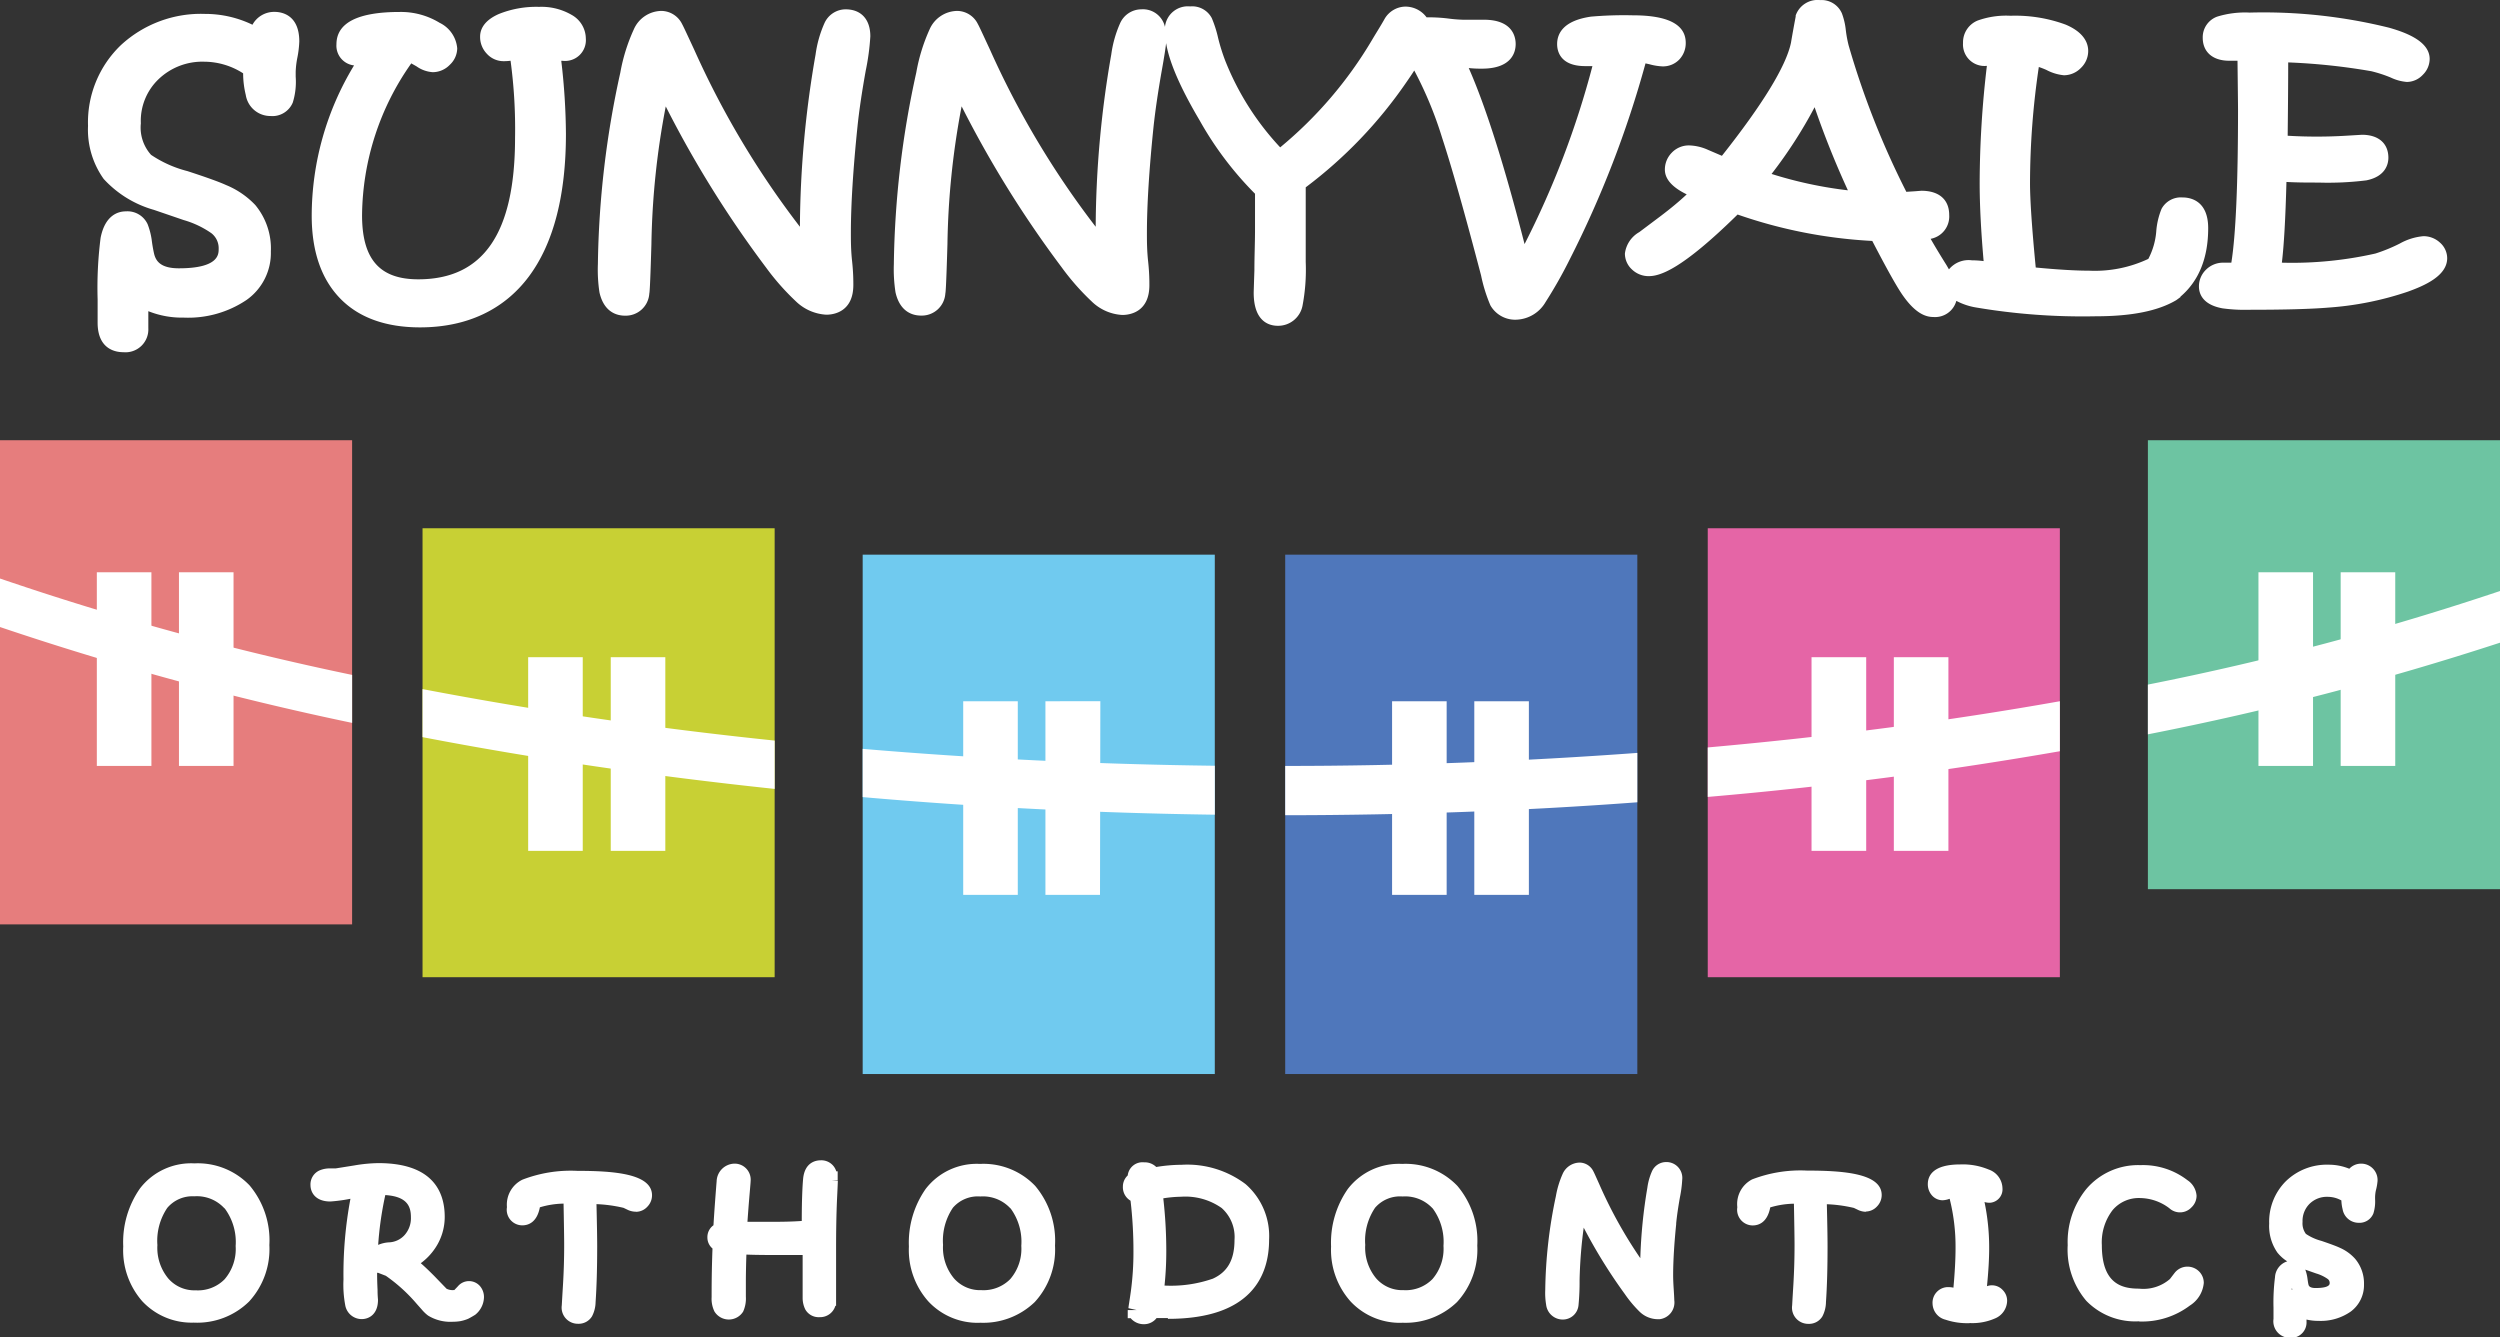 <svg xmlns="http://www.w3.org/2000/svg" viewBox="0 0 284 151.93"><rect x="0" y="0" width="284" height="151.93" fill="#333333" stroke="none"/><defs><style>.a{fill:#fff;}.b{fill:#6dc4a2;}.c{fill:#e565a6;}.d{fill:#4f77bb;}.e{fill:#70caef;}.f{fill:#c8d034;}.g{fill:#e67d7d;}</style></defs><title>logo</title><path class="a" d="M271.85,29.79a18.54,18.54,0,0,0,2.76-1.13,6.69,6.69,0,0,1,2.69-.84,2.75,2.75,0,0,1,1.88.73,2.37,2.37,0,0,1,.82,1.77c0,2-2.55,3.11-4.46,3.8a35.78,35.78,0,0,1-9,1.81c-2,.17-5.08.25-9,.25a18.84,18.84,0,0,1-3.05-.16c-2.34-.42-2.69-1.74-2.69-2.48a2.63,2.63,0,0,1,.8-1.91,2.75,2.75,0,0,1,2-.8h.88c.5-3.09.76-8.93.76-17.39q0-.54-.06-5.55h-.25l-.7,0c-1.87,0-3-1-3-2.61a2.49,2.49,0,0,1,1.64-2.4,10.72,10.72,0,0,1,3.69-.46,59.24,59.24,0,0,1,15.85,1.72c2,.57,4.6,1.57,4.6,3.55a2.54,2.54,0,0,1-.77,1.79,2.51,2.51,0,0,1-1.82.82,5.25,5.25,0,0,1-1.83-.5,15,15,0,0,0-2.21-.72,71,71,0,0,0-9.44-1q0,3-.06,8.33a55.5,55.5,0,0,0,6.61,0l1.83-.11c1.9,0,3,1,3,2.61,0,.62-.24,2.12-2.51,2.57a35.27,35.27,0,0,1-5.44.25c-1.18,0-2.4,0-3.63-.07-.11,4.16-.28,7.18-.52,9.17A42.93,42.93,0,0,0,271.85,29.79Zm-22.15,4.86v.09l-.48.35c-2.08,1.23-5.08,1.83-9.15,1.83a72.62,72.62,0,0,1-13.59-1,7.37,7.37,0,0,1-2.24-.75A2.5,2.5,0,0,1,221.6,37c-1.21,0-2.37-.87-3.57-2.64-.71-1.06-1.83-3.09-3.34-6a55.06,55.06,0,0,1-15.3-3c-6.39,6.28-8.82,7-10.1,7a2.72,2.72,0,0,1-1.89-.75,2.45,2.45,0,0,1-.81-1.82,3.26,3.26,0,0,1,1.63-2.43l2.49-1.87c1-.76,2-1.57,2.9-2.42-1.29-.63-2.48-1.53-2.48-2.81a2.72,2.72,0,0,1,.77-1.91,2.67,2.67,0,0,1,2-.84A5.52,5.52,0,0,1,196,18l1.61.69c4.63-5.85,7.27-10.16,7.84-12.82.17-1,.35-2,.54-3l0-.12A2.63,2.63,0,0,1,208.76,1a2.52,2.52,0,0,1,2.48,1.51,7.67,7.67,0,0,1,.44,1.87A13.78,13.78,0,0,0,212,6.13a94.23,94.23,0,0,0,6.56,16.65l.94-.06.77-.06h0c2,0,3.16,1,3.16,2.76a2.58,2.58,0,0,1-2.11,2.7q.7,1.23,1.81,3l.27.47A2.89,2.89,0,0,1,226,30.56a11.57,11.57,0,0,1,1.34.09c-.3-3.42-.45-6.39-.45-8.85a114.18,114.18,0,0,1,.82-13.33A2.44,2.44,0,0,1,225,5.88a2.67,2.67,0,0,1,1.67-2.56,9.58,9.58,0,0,1,3.73-.54,16.52,16.52,0,0,1,6.24,1c2.13.89,2.58,2.13,2.58,3a2.67,2.67,0,0,1-.82,1.92,2.7,2.7,0,0,1-1.94.84,5.35,5.35,0,0,1-2-.61,9,9,0,0,0-.85-.33,90.39,90.39,0,0,0-1,13.19c0,1.93.22,5.15.65,9.59,2.5.24,4.54.36,6.07.36a14.27,14.27,0,0,0,6.72-1.34,8.11,8.11,0,0,0,.9-3.11,8.42,8.42,0,0,1,.6-2.57,2.49,2.49,0,0,1,2.39-1.3c.87,0,2.91.34,2.91,3.49,0,3.38-1.06,6-3.15,7.78ZM208.14,13.17a52.2,52.2,0,0,1-4.89,7.58,46.81,46.81,0,0,0,8.67,1.86A100.55,100.55,0,0,1,208.14,13.17ZM190.83,8.53a6.5,6.5,0,0,1-1.45-.24l-.45-.1a118,118,0,0,1-8.62,22.29,51.91,51.91,0,0,1-2.73,4.82,4,4,0,0,1-3.2,2,3.24,3.24,0,0,1-3.07-1.62,17.79,17.79,0,0,1-1.06-3.4c-1.82-6.95-3.3-12.2-4.42-15.62A43.49,43.49,0,0,0,162.66,9c-.26.41-.56.85-.9,1.34a50.94,50.94,0,0,1-11.43,11.93v1.82q0,1.55,0,3.78t0,2.88a21.84,21.84,0,0,1-.37,5A2.82,2.82,0,0,1,147.16,38c-1,0-2.74-.49-2.74-3.76q0-.15.08-2.55c0-1.57.07-3.12.07-4.59V23a38.39,38.39,0,0,1-6.29-8.33c-2.2-3.72-3.45-6.61-3.81-8.78-.06.56-.2,1.49-.49,3.1-.42,2.38-.73,4.5-.93,6.32-.51,4.93-.76,9-.76,12.17,0,.86,0,1.94.14,3.23s.14,2.22.14,2.68c0,3-2.15,3.38-3.07,3.38A5.41,5.41,0,0,1,126,35.22a27.68,27.68,0,0,1-3.4-3.87,122.71,122.71,0,0,1-11.36-18.28,89.53,89.53,0,0,0-1.61,15.66c-.15,5.16-.21,5.45-.24,5.61a2.68,2.68,0,0,1-2.76,2.5c-.86,0-2.38-.34-2.9-2.64a17,17,0,0,1-.19-3.19,106.62,106.62,0,0,1,2.55-21.78,20.39,20.39,0,0,1,1.51-4.9,3.48,3.48,0,0,1,3.14-2.1,2.65,2.65,0,0,1,2.35,1.5h0c.15.26.45.92,1.38,2.92a99.86,99.86,0,0,0,12,20.1,116.3,116.3,0,0,1,1.77-19.57,13,13,0,0,1,1-3.54,2.65,2.65,0,0,1,2.41-1.59,2.56,2.56,0,0,1,2.69,2,2.61,2.61,0,0,1,2.86-2.33,2.51,2.51,0,0,1,2.46,1.33,13.16,13.16,0,0,1,.72,2.26,21.86,21.86,0,0,0,.8,2.56,31.19,31.19,0,0,0,6.25,9.86A46.54,46.54,0,0,0,157.85,5.55c.47-.8,1-1.62,1.45-2.43a2.79,2.79,0,0,1,2.32-1.38,3,3,0,0,1,2.12.85,3.12,3.12,0,0,1,.32.37l.51,0a18.12,18.12,0,0,1,2,.14,15.51,15.51,0,0,0,1.6.13q.45,0,1.21,0l1.18,0c3.27,0,3.62,1.94,3.62,2.77s-.37,2.79-3.84,2.79c-.37,0-.86,0-1.49-.07,1.93,4.37,4.06,11.08,6.34,20a100.54,100.54,0,0,0,7.71-20.22l-.82,0c-2.88,0-3.19-1.75-3.19-2.5,0-1.17.67-2.66,3.84-3.12a43.36,43.36,0,0,1,4.77-.15c4,0,6,1.05,6,3.13a2.71,2.71,0,0,1-.74,1.9A2.56,2.56,0,0,1,190.83,8.53ZM99.42,15.28c-.51,4.92-.76,9-.76,12.17,0,.86,0,1.94.14,3.23s.14,2.22.14,2.68c0,3-2.15,3.38-3.07,3.38a5.4,5.4,0,0,1-3.46-1.52A27.65,27.65,0,0,1,89,31.35,122.7,122.7,0,0,1,77.63,13.08,89.5,89.5,0,0,0,76,28.74c-.15,5.16-.21,5.45-.24,5.61A2.68,2.68,0,0,1,73,36.85c-.86,0-2.38-.34-2.9-2.64A17,17,0,0,1,69.92,31,106.68,106.68,0,0,1,72.47,9.23,20.39,20.39,0,0,1,74,4.33a3.48,3.48,0,0,1,3.14-2.1,2.66,2.66,0,0,1,2.35,1.5h0c.15.27.45.92,1.38,2.92a99.88,99.88,0,0,0,12,20.1A116.37,116.37,0,0,1,94.65,7.18a13.06,13.06,0,0,1,1-3.54,2.65,2.65,0,0,1,2.41-1.59c1.76,0,2.81,1.14,2.81,3.06A26.75,26.75,0,0,1,100.35,9C99.93,11.34,99.61,13.46,99.42,15.28ZM65.94,7.9h-.18a74.18,74.18,0,0,1,.53,8.31c0,7-1.42,12.45-4.21,16.19s-7,5.78-12.36,5.78c-3.92,0-7-1.12-9.12-3.33s-3.19-5.34-3.19-9.37A33,33,0,0,1,42.22,8.42a2.25,2.25,0,0,1-2-2.39c0-2.44,2.41-3.68,7.17-3.68a8.42,8.42,0,0,1,4.55,1.23,3.55,3.55,0,0,1,2,2.9,2.59,2.59,0,0,1-.83,1.86,2.71,2.71,0,0,1-1.94.85,3.57,3.57,0,0,1-1.85-.66l-.6-.34a30.34,30.34,0,0,0-5.59,17.25c0,5,2,7.28,6.38,7.28,7.42,0,11-5.26,11-16.07A57.84,57.84,0,0,0,60,7.89a5.78,5.78,0,0,1-.8.05,2.56,2.56,0,0,1-1.91-.86,2.75,2.75,0,0,1-.75-1.93c0-.75.37-1.8,2.13-2.57a11.37,11.37,0,0,1,4.57-.81,6.82,6.82,0,0,1,3.68.9,3.11,3.11,0,0,1,1.63,2.69A2.36,2.36,0,0,1,65.94,7.9ZM35.59,9.14v.56a7.94,7.94,0,0,1-.33,2.94,2.51,2.51,0,0,1-2.54,1.53,2.83,2.83,0,0,1-2.8-2.39,10.44,10.44,0,0,1-.3-2.46A8.23,8.23,0,0,0,25.23,8,7.18,7.18,0,0,0,20,10a6.54,6.54,0,0,0-2,5,4.64,4.64,0,0,0,1.16,3.58,13.2,13.2,0,0,0,4.14,1.85c2.14.7,3.57,1.21,4.38,1.58A9.57,9.57,0,0,1,31,24.28a7.73,7.73,0,0,1,1.77,5.27A6.53,6.53,0,0,1,30,35.07a11.87,11.87,0,0,1-7.15,2,10.22,10.22,0,0,1-4-.73l0,1.94A2.6,2.6,0,0,1,16,41c-.87,0-2.91-.33-2.91-3.36V35a44.66,44.66,0,0,1,.34-7c.51-2.58,2-3,2.87-3a2.52,2.52,0,0,1,2.47,1.46,8.11,8.11,0,0,1,.46,1.75,16.45,16.45,0,0,0,.28,1.63c.2.77.69,1.63,2.81,1.63,4.52,0,4.52-1.59,4.52-2.19a2.16,2.16,0,0,0-.83-1.8,10.61,10.61,0,0,0-3.14-1.49l-3.39-1.16a12.24,12.24,0,0,1-5.7-3.51A9.62,9.62,0,0,1,12,15.29a12.14,12.14,0,0,1,3.73-9.17,13.39,13.39,0,0,1,9.57-3.55A12.34,12.34,0,0,1,30.68,3.8a2.8,2.8,0,0,1,2.51-1.46C34,2.34,36,2.67,36,5.7a11.59,11.59,0,0,1-.22,1.84A9.89,9.89,0,0,0,35.59,9.14Z" transform="translate(-2 -0.99)"/><path class="a" d="M271.89,136.26a4.53,4.53,0,0,0-.08.68v.27a4.58,4.58,0,0,1-.19,1.62,1.7,1.7,0,0,1-1.68,1.07,1.85,1.85,0,0,1-1.82-1.54,4.81,4.81,0,0,1-.14-1,3.16,3.16,0,0,0-1.54-.41,2.8,2.8,0,0,0-2.07.79,2.74,2.74,0,0,0-.8,2.06,2,2,0,0,0,.38,1.36,5.76,5.76,0,0,0,1.75.79c1,.34,1.71.6,2.11.79a5,5,0,0,1,1.74,1.26,4.33,4.33,0,0,1,1,2.89,3.74,3.74,0,0,1-1.5,3.09,5.93,5.93,0,0,1-3.67,1.06,5.76,5.76,0,0,1-1.36-.15v.23a1.75,1.75,0,0,1-1.64,1.85h-.22a1.88,1.88,0,0,1-1.89-2.15v-1.26a22.77,22.77,0,0,1,.17-3.48,2,2,0,0,1,1.39-1.8,4.54,4.54,0,0,1-1.12-1,5.27,5.27,0,0,1-.93-3.29,6.49,6.49,0,0,1,1.9-4.82,6.67,6.67,0,0,1,4.86-1.87,6.1,6.1,0,0,1,2.34.46,1.83,1.83,0,0,1,1.35-.58,1.86,1.86,0,0,1,1.84,2.15A6.12,6.12,0,0,1,271.89,136.26Zm-7.77,9.9c.05.39.09.63.12.75s.1.4.81.4,1.6-.09,1.6-.54a.55.55,0,0,0-.21-.48,4.42,4.42,0,0,0-1.31-.63l-1.25-.44a4.59,4.59,0,0,1,.24.94Zm-1.82,1.23c0-.05,0-.13,0-.23,0,.08,0,.17,0,.27l.1.08,0-.12ZM245,151.09a7.75,7.75,0,0,1-6-2.33,9,9,0,0,1-2.11-6.32,9.54,9.54,0,0,1,2.1-6.36,7.72,7.72,0,0,1,6.16-2.73,8.26,8.26,0,0,1,5.33,1.7,2.31,2.31,0,0,1,1.05,1.78,1.82,1.82,0,0,1-.57,1.31,1.79,1.79,0,0,1-2.53.1l0,0a5.6,5.6,0,0,0-3.28-1.15,3.89,3.89,0,0,0-3.15,1.36,6,6,0,0,0-1.23,4c0,4.37,2.26,4.93,4.22,4.93a4.6,4.6,0,0,0,3.51-1.09l.53-.69a1.85,1.85,0,0,1,1.44-.72,1.87,1.87,0,0,1,1.33.53,1.83,1.83,0,0,1,.55,1.32,3.39,3.39,0,0,1-1.58,2.57,9,9,0,0,1-5.77,1.81Zm-19.23.21a7.73,7.73,0,0,1-2.75-.39,1.93,1.93,0,0,1-1.48-1.8,1.77,1.77,0,0,1,1.62-1.9h.25a2.36,2.36,0,0,1,.5.06c.16-1.76.24-3.27.24-4.5a22.22,22.22,0,0,0-.67-5.6,2.54,2.54,0,0,1-.79.17,1.62,1.62,0,0,1-1.26-.6,1.9,1.9,0,0,1-.43-1.23c0-1,.64-2.24,3.68-2.24a7.64,7.64,0,0,1,3.24.58,2.31,2.31,0,0,1,1.56,2.11,1.53,1.53,0,0,1-1.38,1.66h-.17a1.89,1.89,0,0,1-.49-.08,25.39,25.39,0,0,1,.53,5.24c0,1.17-.08,2.62-.25,4.32a1.66,1.66,0,0,1,1.8.45,1.71,1.71,0,0,1,.49,1.22,2.22,2.22,0,0,1-1.39,2,6.42,6.42,0,0,1-2.86.52ZM214,138.65a2.19,2.19,0,0,1-1-.25l-.4-.19a16.09,16.09,0,0,0-3.07-.42c.05,2.12.08,3.74.08,4.82,0,2.45-.06,4.57-.18,6.3a3.65,3.65,0,0,1-.4,1.61,1.77,1.77,0,0,1-1.59.86,1.84,1.84,0,0,1-1.85-2.11s0-.09.14-2.39c.09-1.52.13-3,.13-4.46q0-1.09-.07-4.69a9.92,9.92,0,0,0-2.69.42c-.34,1.77-1.37,2.05-2,2.05a1.78,1.78,0,0,1-1.74-2.07,3.15,3.15,0,0,1,1.68-3.16,15.24,15.24,0,0,1,6.26-1c4.18,0,8.46.33,8.46,2.78a1.85,1.85,0,0,1-.53,1.29,1.76,1.76,0,0,1-1.3.58ZM192.42,140c-.24,2.36-.35,4.33-.35,5.85q0,.62.06,1.53t.07,1.33a1.91,1.91,0,0,1-1.65,2.14h-.31a3,3,0,0,1-2-.87,13.69,13.69,0,0,1-1.67-2,59.24,59.24,0,0,1-4.66-7.53,52,52,0,0,0-.47,6,27.12,27.12,0,0,1-.12,2.8,1.79,1.79,0,0,1-1.81,1.64,1.9,1.9,0,0,1-1.87-1.69,8.08,8.08,0,0,1-.1-1.66,54,54,0,0,1,1.21-10.67,10.63,10.63,0,0,1,.76-2.51,2.15,2.15,0,0,1,1.94-1.3,1.76,1.76,0,0,1,1.56,1h0c.1.18.26.55.67,1.46a51.07,51.07,0,0,0,4.66,8.4,57.3,57.3,0,0,1,.8-8,6.82,6.82,0,0,1,.52-1.86,1.76,1.76,0,0,1,1.6-1.06,1.8,1.8,0,0,1,1.84,2,13.46,13.46,0,0,1-.26,2c-.2,1.13-.35,2.16-.43,3Zm-31.16,11.26a7.67,7.67,0,0,1-5.84-2.43,8.78,8.78,0,0,1-2.21-6.23,10.65,10.65,0,0,1,1.9-6.54,7.32,7.32,0,0,1,6.18-2.85,8.13,8.13,0,0,1,6.27,2.5,9.69,9.69,0,0,1,2.26,6.78,8.8,8.8,0,0,1-2.3,6.41,8.41,8.41,0,0,1-6.26,2.35Zm3.48-13a4.23,4.23,0,0,0-3.41-1.35,3.74,3.74,0,0,0-3.12,1.28,6.67,6.67,0,0,0-1.12,4.22,5.46,5.46,0,0,0,1.24,3.8,3.93,3.93,0,0,0,3.11,1.34,4.25,4.25,0,0,0,3.29-1.26,5.27,5.27,0,0,0,1.25-3.77,6.4,6.4,0,0,0-1.23-4.26Zm-30.09,12.46c-.41,0-.84,0-1.26,0a1.8,1.8,0,0,1-1.44.7,1.94,1.94,0,0,1-1.22-.41,1.71,1.71,0,0,1-.28-.27l-.34,0v-.93h1l-.92-.21c0-.15.12-.8.28-1.95a33.32,33.32,0,0,0,.29-4.46,49.21,49.21,0,0,0-.33-5.8,1.77,1.77,0,0,1-.87-1.59,1.73,1.73,0,0,1,.55-1.28,1.69,1.69,0,0,1,1.86-1.49,1.87,1.87,0,0,1,1.38.53,18.07,18.07,0,0,1,2.87-.25,11,11,0,0,1,7.27,2.19,7.82,7.82,0,0,1,2.68,6.31c0,4.08-2,9-11.47,9Zm5.1-4.46c1.7-.76,2.49-2.16,2.49-4.41a4.41,4.41,0,0,0-1.46-3.63,7.16,7.16,0,0,0-4.63-1.28,13.77,13.77,0,0,0-2,.18,53.42,53.42,0,0,1,.34,6,37.55,37.55,0,0,1-.2,3.91h0a14.43,14.43,0,0,0,5.45-.77Zm-26.45,5a7.66,7.66,0,0,1-5.84-2.43,8.78,8.78,0,0,1-2.21-6.23,10.65,10.65,0,0,1,1.9-6.54,7.32,7.32,0,0,1,6.18-2.85,8.12,8.12,0,0,1,6.27,2.5,9.69,9.69,0,0,1,2.25,6.78,8.8,8.8,0,0,1-2.3,6.41,8.42,8.42,0,0,1-6.26,2.35Zm3.48-13a4.23,4.23,0,0,0-3.41-1.35,3.74,3.74,0,0,0-3.12,1.28,6.68,6.68,0,0,0-1.12,4.22,5.46,5.46,0,0,0,1.24,3.8,3.93,3.93,0,0,0,3.11,1.34,4.26,4.26,0,0,0,3.29-1.26,5.27,5.27,0,0,0,1.25-3.77,6.4,6.4,0,0,0-1.22-4.26Zm-19.6-3.15q0,.2-.1,2.25c-.07,1.68-.1,3.48-.1,5.34q0,2.12,0,4,0,1.51,0,1.63h0v1H96.9a1.81,1.81,0,0,1-1.8,1.29,1.74,1.74,0,0,1-1.62-.88,2.94,2.94,0,0,1-.3-1.27q0-.62,0-2.07v-2.84H91.21c-1.77,0-3.25,0-4.42-.05q-.05,1.5-.06,2.87,0,.55,0,1.18v.72a3.59,3.59,0,0,1-.31,1.71,1.92,1.92,0,0,1-3.25,0,3.27,3.27,0,0,1-.33-1.65c0-1.06,0-2.91.1-5.52a1.63,1.63,0,0,1-.58-1.24,1.66,1.66,0,0,1,.69-1.4c.09-1.48.21-3.15.36-5a2.07,2.07,0,0,1,2-2,1.82,1.82,0,0,1,1.86,2c0,.06,0,.13-.14,1.73q-.12,1.43-.22,2.88h2c1.43,0,2.83,0,4.17-.1,0-2.53.09-4.09.15-4.74.17-2,1.55-2.15,2-2.15A1.77,1.77,0,0,1,97,134.05h.16v1h-.72Zm-12.34,6.54h0Zm.63-6.46h0s0,0,0,0Zm-11.24,3.45a2.19,2.19,0,0,1-1-.25l-.4-.19a16.11,16.11,0,0,0-3.07-.42c.05,2.12.08,3.74.08,4.82,0,2.45-.06,4.57-.18,6.3a3.64,3.64,0,0,1-.4,1.61,1.77,1.77,0,0,1-1.59.86,1.84,1.84,0,0,1-1.85-2.11s0-.07.14-2.39c.09-1.5.13-3,.13-4.46q0-1.09-.07-4.69a9.91,9.91,0,0,0-2.69.42c-.34,1.77-1.37,2.05-2,2.05a1.77,1.77,0,0,1-1.74-2.07A3.15,3.15,0,0,1,61.35,135a15.24,15.24,0,0,1,6.26-1c4.18,0,8.46.33,8.46,2.78a1.84,1.84,0,0,1-.53,1.29,1.75,1.75,0,0,1-1.29.58ZM55.17,150.81a4.51,4.51,0,0,1-.86.26,5,5,0,0,1-.84.07,4.84,4.84,0,0,1-2.84-.7,4.36,4.36,0,0,1-.72-.69l-.56-.63a18.5,18.5,0,0,0-3.52-3.2l-.88-.34-.11,0v.06q0,.89.05,1.87c0,.7.05,1.08.05,1.14,0,1.62-1,2.19-1.85,2.19a1.9,1.9,0,0,1-1.87-1.57,12.64,12.64,0,0,1-.2-2.94,46.38,46.38,0,0,1,.79-9.16,17.89,17.89,0,0,1-2.28.31c-1.67,0-2.26-1-2.26-1.88a1.74,1.74,0,0,1,1.05-1.66,3,3,0,0,1,1.07-.22l.75,0,2.13-.34a17.32,17.32,0,0,1,2.72-.26c6.23,0,7.53,3.32,7.53,6.1a6.33,6.33,0,0,1-1.07,3.54,6.81,6.81,0,0,1-1.65,1.73c.51.44,1,.92,1.51,1.43l1.42,1.47a1.5,1.5,0,0,0,.82.15h.06l.4-.42a1.65,1.65,0,0,1,2.54,0,1.9,1.9,0,0,1,.43,1.23,2.63,2.63,0,0,1-1,2S55.48,150.66,55.17,150.81Zm-9.4-14.06a38.55,38.55,0,0,0-.81,5.66,3.61,3.61,0,0,1,1.26-.29,2.51,2.51,0,0,0,1.76-.85,2.88,2.88,0,0,0,.7-2c0-1.17-.37-2.36-2.91-2.52ZM24,151.24a7.67,7.67,0,0,1-5.84-2.43A8.78,8.78,0,0,1,16,142.58,10.65,10.65,0,0,1,17.9,136a7.32,7.32,0,0,1,6.18-2.85,8.13,8.13,0,0,1,6.27,2.5,9.69,9.69,0,0,1,2.25,6.78,8.8,8.8,0,0,1-2.3,6.41A8.41,8.41,0,0,1,24,151.24Zm3.48-13a4.23,4.23,0,0,0-3.41-1.35A3.74,3.74,0,0,0,21,138.21a6.67,6.67,0,0,0-1.12,4.22,5.46,5.46,0,0,0,1.24,3.8,3.93,3.93,0,0,0,3.11,1.34,4.25,4.25,0,0,0,3.29-1.26,5.27,5.27,0,0,0,1.25-3.77A6.4,6.4,0,0,0,27.53,138.27Z" transform="translate(-2 -0.99)"/><rect class="b" x="244" y="50.01" width="40" height="51"/><rect class="c" x="194" y="60.01" width="40" height="51"/><rect class="d" x="146" y="63.01" width="40" height="59"/><rect class="e" x="98" y="63.01" width="40" height="59"/><rect class="f" x="48" y="60.01" width="40" height="51"/><rect class="g" y="50.01" width="40" height="55"/><path class="a" d="M214,97.65h-6.21v-22H214Zm9.34,0h-6.2v-22h6.2ZM264.76,88h-6.2V66h6.2Zm9.34,0h-6.2V66h6.2ZM166.34,102.65h-6.2v-22h6.2Zm9.34,0h-6.2v-22h6.2Zm-58.06,0h-6.2v-22h6.2Zm9.34,0h-6.2v-22H127Zm-58.72-5H62v-22h6.2v22Zm9.34,0h-6.2v-22h6.2v22ZM19.2,88H13V66h6.2Zm9.34,0H22.33V66h6.2V88Z" transform="translate(-2 -0.99)"/><path class="a" d="M2,66.71A334.6,334.6,0,0,0,42,77.66v5.45A346.26,346.26,0,0,1,2,72.22ZM50,79.27c12.65,2.42,26,4.4,40,5.85v5.49c-13.93-1.47-27.32-3.44-40-5.88Zm50,6.79c12.93,1.1,26.31,1.75,40,1.92v5.56c-13.68-.19-27.06-.86-40-2Zm48,7.54V88c13.7,0,27.07-.53,40-1.48v5.61C175.06,93.1,161.69,93.59,148,93.6Zm48-7.7c14-1.25,27.35-3,40-5.25v5.68c-12.69,2.21-26.07,4-40,5.19Zm50-7.14a324,324,0,0,0,40-10.63V74a339.13,339.13,0,0,1-40,10.41v-5.7Z" transform="translate(-2 -0.99)"/></svg>
